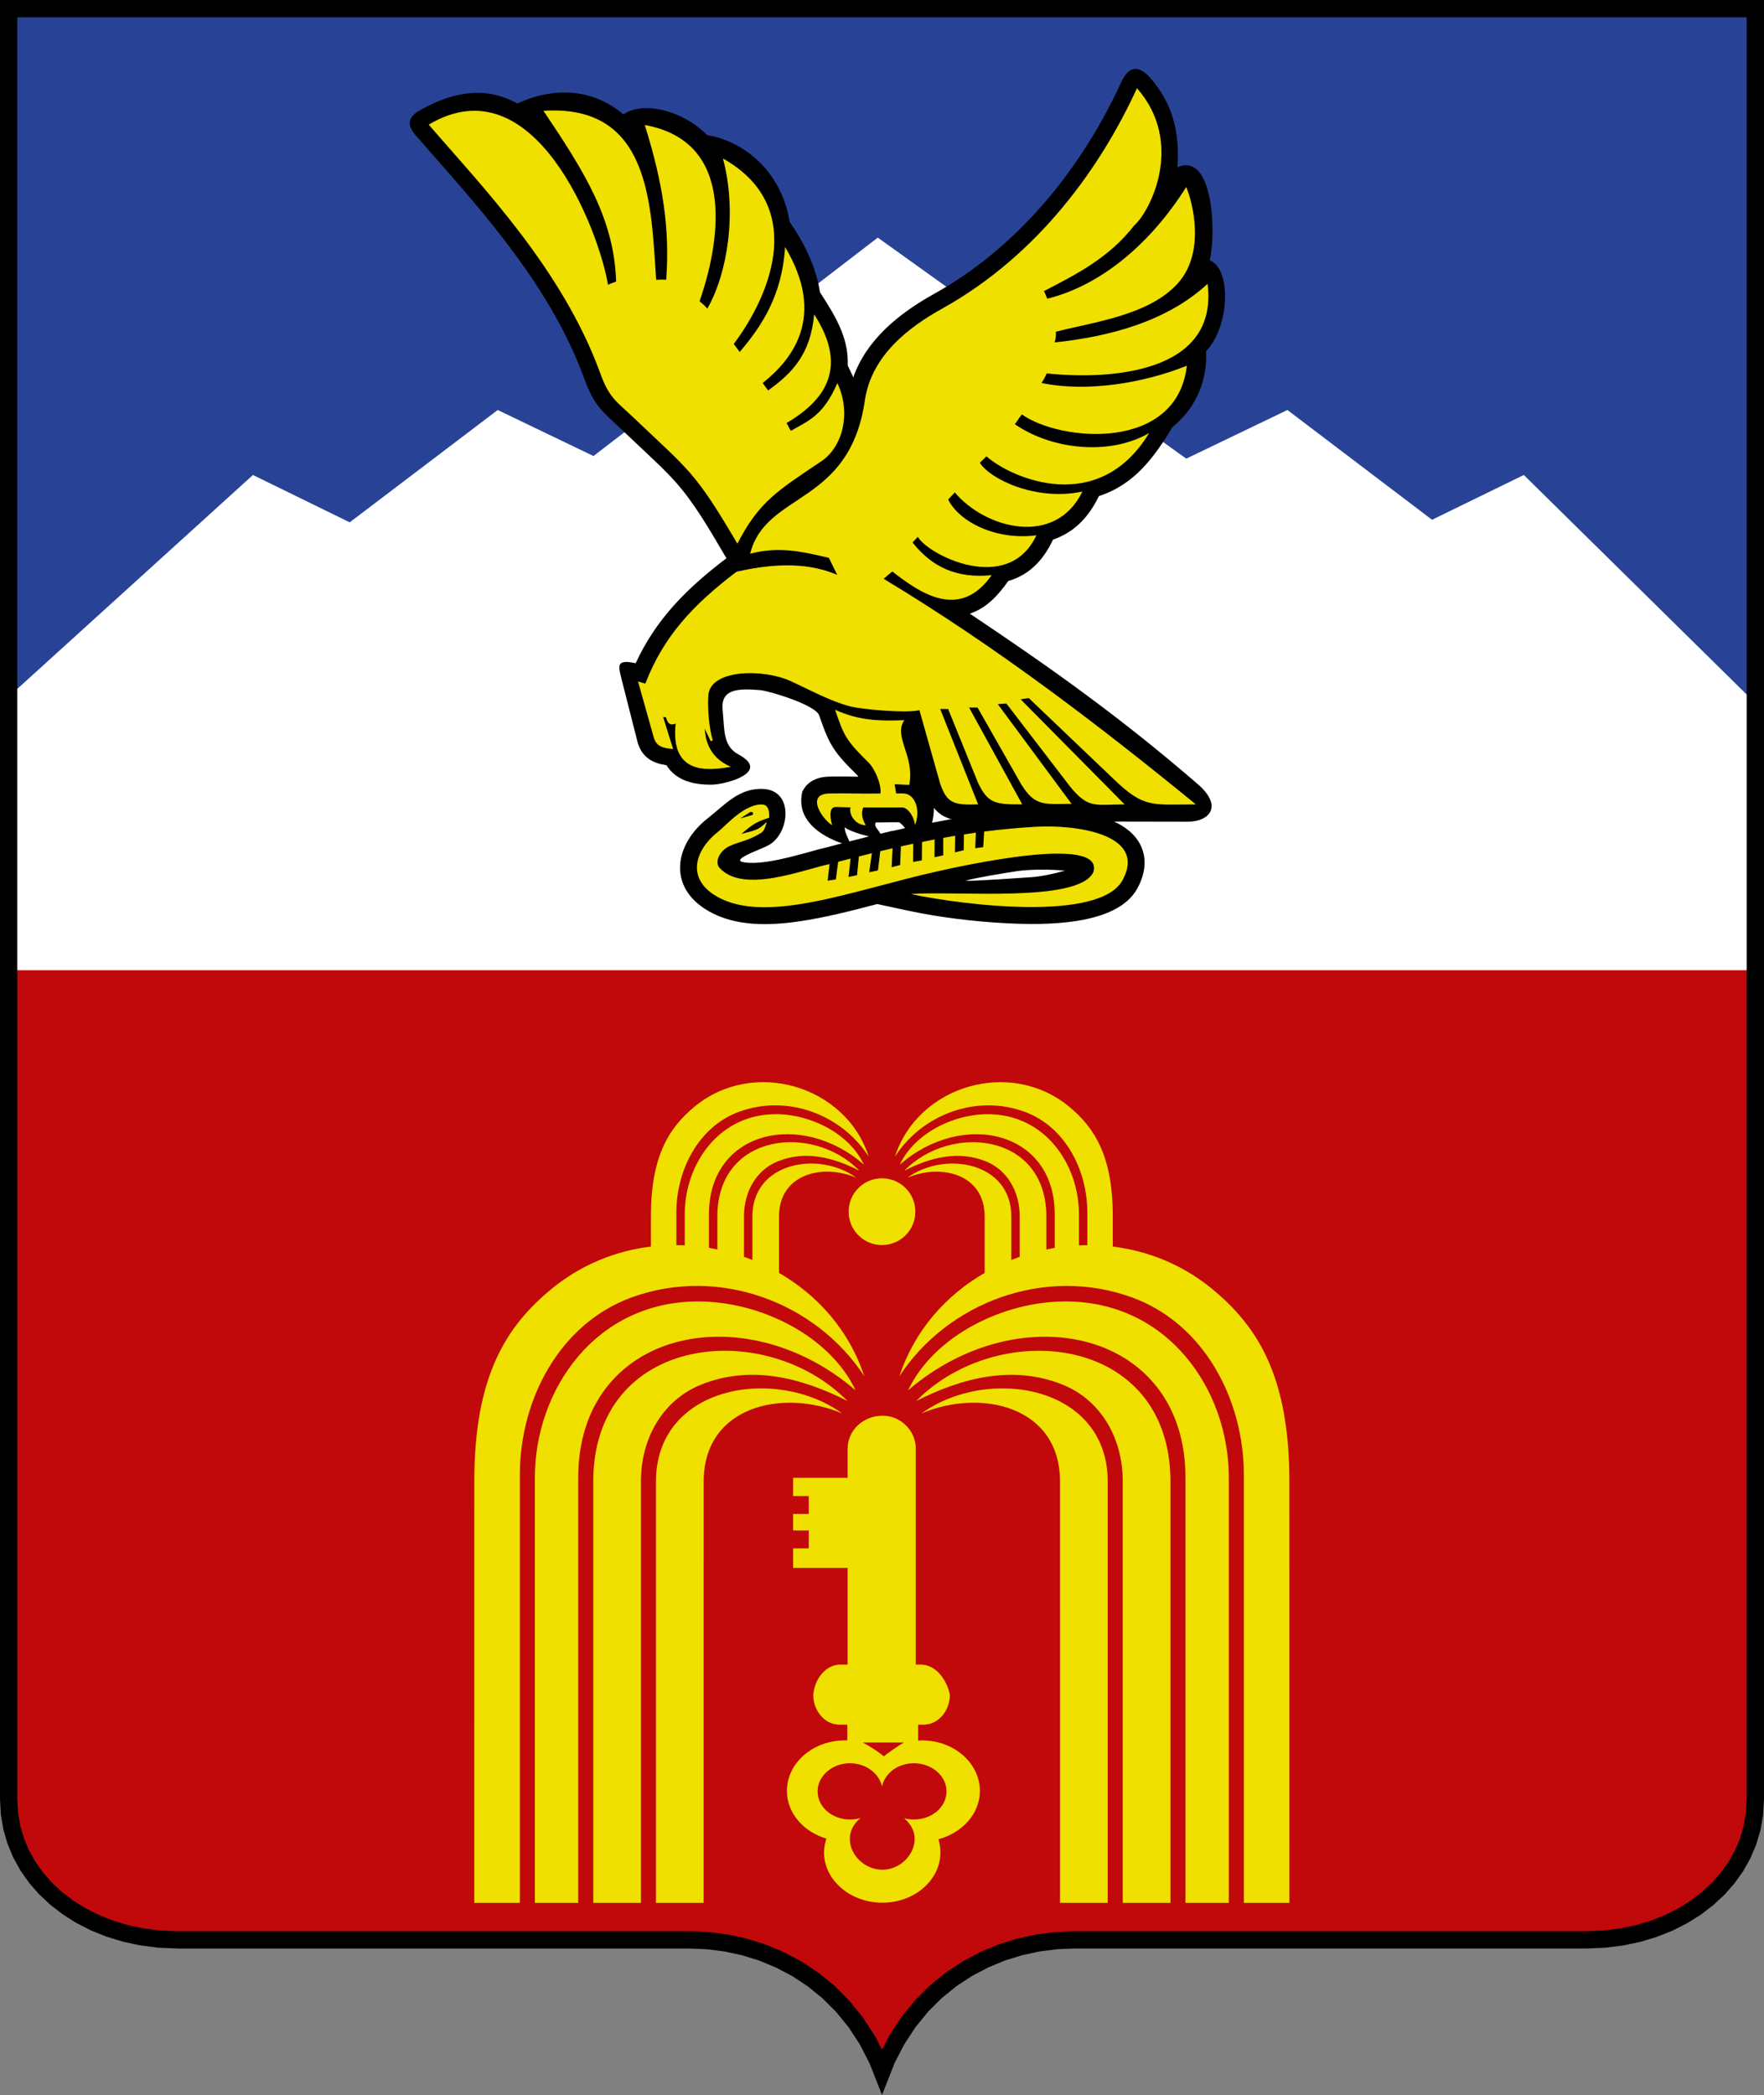 <?xml version="1.0" encoding="utf-8"?>
<!-- Generator: Adobe Illustrator 16.0.2, SVG Export Plug-In . SVG Version: 6.00 Build 0)  -->
<!DOCTYPE svg PUBLIC "-//W3C//DTD SVG 1.1//EN" "http://www.w3.org/Graphics/SVG/1.1/DTD/svg11.dtd">
<svg version="1.1" id="Layer_1" xmlns="http://www.w3.org/2000/svg" xmlns:xlink="http://www.w3.org/1999/xlink" x="0px" y="0px"
	 width="185.308px" height="220px" viewBox="77.425 91.92 185.308 220" enable-background="new 77.425 91.92 185.308 220"
	 xml:space="preserve">
<rect x="77.425" y="91.92" width="185.308" height="220" fill="#808080" stroke="none"/>
<g>
	<polygon fill="#C1080B" points="254.244,293.074 252.779,293.821 251.206,294.447 249.541,294.952 247.795,295.323 
		245.968,295.549 244.021,295.629 190.238,295.629 188.38,295.708 186.467,295.952 184.565,296.361 182.685,296.941 
		180.847,297.704 179.063,298.639 177.354,299.763 175.733,301.076 174.229,302.582 172.85,304.273 171.618,306.158 
		170.551,308.229 170.081,309.431 169.608,308.229 168.543,306.158 167.311,304.273 165.934,302.58 164.425,301.076 
		162.808,299.764 161.098,298.639 159.314,297.704 157.474,296.941 155.596,296.361 153.691,295.952 151.778,295.708 
		149.917,295.629 96.134,295.629 94.191,295.549 92.364,295.323 90.618,294.952 88.953,294.447 87.384,293.822 85.917,293.074 
		84.556,292.217 83.315,291.263 82.198,290.218 81.21,289.093 80.361,287.889 79.649,286.617 79.088,285.282 78.676,283.888 
		78.424,282.438 78.333,280.863 78.333,92.829 261.823,92.829 261.823,280.864 261.732,282.439 261.48,283.889 261.072,285.282 
		260.51,286.617 259.8,287.89 258.947,289.093 257.965,290.218 256.844,291.263 255.603,292.217 	"/>
</g>
<g>
	<rect x="78.333" y="92.829" fill="#284396" width="183.491" height="100.419"/>
</g>
<g>
	<path d="M261.885,193.309H78.271V92.769h183.614V193.309z M78.393,193.188h183.369V92.891H78.393V193.188z"/>
</g>
<g>
	<polygon fill="#FFFFFF" points="261.404,165.332 261.404,193.804 78.749,193.804 78.749,164.706 103.995,141.799 114.162,146.772 
		129.71,134.974 139.769,139.809 169.636,116.874 202.043,140.082 212.668,134.974 227.861,146.502 237.502,141.798 	"/>
</g>
<g>
	<g>
		<path fill="#EFE000" d="M174.266,274.679c-0.142,0-0.246,0-0.389,0.035v-1.683h0.567c1.524,0,2.765-1.419,2.765-3.154
			c-0.381-1.738-1.573-3.155-3.039-3.155h-0.544v-22.664v-0.143c-0.069-1.843-1.638-3.332-3.471-3.332
			c-2.086,0-3.688,1.56-3.688,3.475c0,0.14,0,0.247,0,0.389v2.658h-5.725v1.915h1.639v1.881h-1.639v1.736h1.639v1.88h-1.639v2.051
			h5.725v10.154h-0.783c-1.466,0-2.658,1.419-2.83,3.155c0,1.736,1.24,3.154,2.765,3.154h0.815v1.646c-0.07,0-0.177,0-0.248,0
			c-3.368,0-6.097,2.376-6.097,5.317c0,2.305,1.737,4.289,4.147,4.998c-0.142,0.462-0.249,0.958-0.249,1.454
			c0,2.905,2.766,5.279,6.132,5.279c3.367,0,6.096-2.374,6.096-5.279c0-0.496-0.071-0.957-0.212-1.385
			c2.515-0.672,4.358-2.692,4.358-5.067C180.363,277.054,177.634,274.679,174.266,274.679z M172.383,274.899
			c-0.658,0.396-1.45,0.924-2.109,1.45c-0.659-0.526-1.449-1.055-2.239-1.45H172.383z M173.432,282.985
			c-0.354,0-0.708-0.041-1.023-0.119c0.669,0.552,1.101,1.3,1.101,2.166c0,1.652-1.535,3.229-3.385,3.229
			c-1.891,0-3.427-1.576-3.427-3.229c0-0.866,0.434-1.654,1.143-2.205c-0.354,0.117-0.747,0.158-1.143,0.158
			c-1.85,0-3.385-1.302-3.385-2.954c0-1.614,1.536-2.952,3.385-2.952c1.693,0,3.072,1.063,3.386,2.44
			c0.275-1.378,1.654-2.44,3.347-2.44c1.89,0,3.424,1.338,3.424,2.952C176.855,281.683,175.32,282.985,173.432,282.985z"/>
	</g>
	<g>
		<path fill="#EFE000" d="M167.305,237.918c-2.712-5.729-9.991-9.333-16.536-9.333c-10.779,0-17.156,9.276-17.156,18.495v44.66
			h4.555v-44.667C138.168,231.646,155.501,227.778,167.305,237.918z"/>
	</g>
	<g>
		<path fill="#EFE000" d="M165.885,240.337c-7.018-5.036-19.552-2.913-19.552,7.16v44.243h5.01l0.003-44.243
			C151.348,239.6,159.591,237.699,165.885,240.337z"/>
	</g>
	<g>
		<path fill="#EFE000" d="M143.752,228.171c9.195-3.361,19.389,0.516,24.463,8.262c-1.575-4.785-4.871-8.488-8.952-10.844l0-5.93
			c0-4.485,4.606-5.565,8.121-4.065c-3.919-2.86-10.921-1.654-10.921,4.065v4.569c-0.292-0.116-0.586-0.226-0.882-0.329v-4.239
			c0-2.654,1.332-4.885,3.545-5.785c2.883-1.169,5.829-0.431,8.574,0.981c-4.841-4.992-14.917-3.974-14.917,4.804v3.47
			c-0.293-0.06-0.586-0.122-0.882-0.17v-3.541c0-8.763,9.683-10.958,16.276-5.199c-1.515-3.253-5.582-5.301-9.237-5.301
			c-6.022,0-9.583,5.268-9.583,10.504v3.273c-0.293-0.015-0.587-0.019-0.882-0.021v-3.412c0-4.529,2.361-9.024,6.546-10.58
			c5.136-1.908,10.83,0.294,13.665,4.694c-2.433-7.518-12.192-10.354-18.353-5.203c-2.662,2.224-4.53,5.207-4.53,11.46v3.188
			c-3.701,0.451-7.329,1.889-10.442,4.45c-4.766,3.918-8.109,9.165-8.109,20.179l-0.004,44.288h4.787v-44.942
			C132.035,238.823,136.261,230.911,143.752,228.171z"/>
	</g>
	<g>
		<path fill="#EFE000" d="M151.103,237.311c5.16-2.059,10.435-0.759,15.348,1.728c-8.665-8.789-26.705-6.995-26.705,8.459v44.243
			h5.01v-44.243C144.755,242.825,147.138,238.896,151.103,237.311z"/>
	</g>
	<g>
		<path fill="#EFE000" d="M174.239,240.337c6.293-2.64,14.539-0.737,14.539,7.16l0.003,44.243h5.01v-44.243
			C193.791,237.425,181.256,235.301,174.239,240.337z"/>
	</g>
	<g>
		<path fill="#EFE000" d="M173.674,239.039c4.912-2.486,10.188-3.786,15.349-1.728c3.965,1.585,6.347,5.514,6.347,10.187v44.243
			h5.01v-44.243C200.379,232.043,182.338,230.25,173.674,239.039z"/>
	</g>
	<g>
		<path fill="#EFE000" d="M212.876,291.741l-0.004-44.288c0-11.014-3.345-16.261-8.109-20.179c-3.113-2.562-6.74-3.999-10.442-4.45
			v-3.188c0-6.253-1.868-9.236-4.528-11.46c-6.161-5.151-15.922-2.314-18.353,5.203c2.834-4.4,8.527-6.603,13.665-4.694
			c4.184,1.556,6.545,6.05,6.545,10.58v3.412c-0.293,0.002-0.588,0.006-0.882,0.021v-3.273c0-5.236-3.563-10.504-9.584-10.504
			c-3.655,0-7.72,2.049-9.236,5.301c6.593-5.759,16.275-3.563,16.275,5.199v3.541c-0.295,0.049-0.587,0.11-0.88,0.17v-3.47
			c0-8.777-10.078-9.796-14.918-4.804c2.743-1.412,5.69-2.15,8.572-0.981c2.215,0.9,3.547,3.131,3.547,5.785v4.239
			c-0.297,0.104-0.591,0.215-0.881,0.329v-4.569c0-5.72-7.003-6.926-10.922-4.065c3.516-1.5,8.12-0.42,8.121,4.065v5.93
			c-4.083,2.355-7.379,6.059-8.953,10.844c5.075-7.746,15.269-11.623,24.463-8.262c7.492,2.738,11.718,10.651,11.718,18.627v44.942
			H212.876z"/>
	</g>
	<g>
		<path fill="#EFE000" d="M189.354,228.585c-6.543,0-13.82,3.604-16.534,9.333c11.803-10.141,29.137-6.272,29.137,9.155v44.667
			h4.556v-44.66C206.513,237.862,200.135,228.585,189.354,228.585z"/>
	</g>
	<g>
		<circle fill="#EFE000" cx="170.077" cy="219.159" r="3.506"/>
	</g>
</g>
<g>
	<path d="M175.528,176.758c-0.006,2.414-0.979,2.974-2.451,4.308c-0.284-0.939-0.021-1.934-1.176-2.786
		c-0.009-0.047-2.145,0.025-2.488,0.006c-0.256,0.589,0.65,0.932,0.551,1.522c-0.666,0.292-3.537-0.659-3.799-1.021
		c-0.05,0.496,0.459,1.306,0.678,1.981c-1.85-0.455-5.968-2.054-5.142-5.687c0.507-1.139,1.645-1.584,2.819-1.609
		c1.025-0.021,2.051-0.003,3.075,0.008c-0.048-0.077-0.094-0.14-0.136-0.183c-2.428-2.383-2.909-3.119-3.985-6.271
		c-0.358-1.048-5.075-2.518-6.179-2.635c-2.196-0.177-4.182-0.198-3.958,2.054c0.202,2.026,0,3.808,1.655,4.694
		c3.469,1.86-1.297,3.153-2.769,3.176c-2.301,0.036-3.899-0.621-4.788-2.038c-1.43-0.221-2.53-0.771-3.021-2.372l-0.004-0.019
		l-1.659-6.53c-0.392-1.547-0.631-2.236,1.451-1.789c2.139-4.637,5.372-7.863,9.524-11.018l0.01-0.007l-0.373-0.634
		c-1.464-2.49-3.027-5.185-4.953-7.353c-0.698-0.787-1.45-1.524-2.21-2.25c-1.101-1.05-2.215-2.083-3.316-3.133
		c-2.108-2.008-3-2.516-4.056-5.427c-1.881-5.185-4.85-9.929-8.177-14.3c-2.999-3.941-6.277-7.559-9.528-11.282
		c-1.003-1.149-0.845-1.949,0.436-2.676c3.348-1.901,6.832-2.581,10.209-0.703c3.687-1.691,7.803-1.682,11.141,1.148
		c2.011-1.413,6.186-0.481,8.802,2.176c3.638,0.586,7.762,3.591,8.669,9.104c1.43,2.084,2.772,4.635,3.18,7.396
		c1.52,2.346,3.049,4.746,2.917,7.682l0.521,1.11c0.021,0.047,0.042,0.094,0.064,0.141c1.393-3.95,4.799-6.709,8.456-8.743
		c8.905-4.953,15.533-13.178,19.739-22.349c0.818-1.679,1.799-1.623,2.938-0.431c2.422,2.754,3.186,5.774,2.919,9.469
		c3.832-1.686,4.064,7.135,3.389,9.775c2.297,0.84,2.125,6.96-0.383,9.533c0.115,1.935-0.325,5.361-3.527,7.975
		c-1.924,3.178-3.987,6.027-7.725,7.244c-1.029,2.125-2.525,3.792-4.82,4.566c-0.981,2.086-2.422,3.689-4.706,4.352
		c-1.053,1.487-2.252,2.823-4.035,3.43c8.619,5.761,15.918,10.962,23.946,17.903c2.675,2.313,1.249,3.947-1.079,3.943l-21.95-0.041
		C178.041,178.22,176.575,178.048,175.528,176.758"/>
</g>
<g>
	<path fill="#EFE000" d="M172.342,175.241c-0.228-0.008-0.55-0.001-0.777,0c-0.031-0.266-0.126-0.699-0.157-0.966
		c0.491,0,1.046,0.063,1.538,0.063c0.584-3.098-1.703-5.033-0.523-6.792c-2.569,0.096-4.722,0.067-7.272-1.093
		c0.923,2.704,1.1,3.174,3.551,5.579c0.538,0.529,1.32,2.137,1.222,3.21c-2.027,0.051-3.338-0.042-5.365,0
		c-2.545,0.053-0.779,2.673,0.279,3.335c-0.104-0.382-0.505-1.944,0.423-1.915l1.515,0.048c-0.225,0.703,0.51,1.866,1.592,1.867
		c-0.335-0.606-0.533-1.196-0.263-1.867h4.068c0.718,0,1.344,1.189,1.364,1.867C174.157,177.076,173.601,175.29,172.342,175.241
		 M144.449,163.484l0.767,0.225c1.924-4.992,5.038-8.301,9.581-11.752c4.465-1.01,7.776-0.863,10.584,0.333l-0.886-1.791
		c-2.816-0.659-5.209-1.225-8.268-0.437c1.662-6.56,10.431-4.98,12.053-16.1c0.698-4.777,4.731-7.748,8.099-9.621
		c10.297-5.729,16.784-15.085,20.486-23.158c5.034,5.724,1.415,12.911-0.28,14.399c-2.669,3.424-6.008,5.099-9.5,6.912
		c0.185,0.316,0.181,0.432,0.363,0.794c5.831-1.455,10.974-5.989,14.59-11.729c0.664,1.566,2.045,6.817-0.853,10.081
		c-3.038,3.417-8.969,4.104-12.848,5.121c0.05,0.326-0.026,0.848-0.135,1.118c5.654-0.587,11.772-2.161,16.078-6.153
		c1.183,9.394-10.228,10.104-16.898,9.409c-0.134,0.308-0.345,0.722-0.545,1.002c4.729,0.988,10.646,0.041,15.268-1.812
		c-1.053,9.063-13.272,7.994-17.338,5.111c-0.227,0.277-0.508,0.753-0.732,1.03c4.033,2.775,10.112,3.265,14.107,0.925
		c-5.311,8.769-14.447,4.778-17.101,2.445c-0.18,0.219-0.504,0.468-0.682,0.687c1.127,1.761,5.99,4.048,10.771,3.014
		c-2.839,5.854-10.193,3.913-13.404,0.092c-0.189,0.233-0.508,0.517-0.697,0.75c1.194,2.371,5.041,4.304,9.269,3.756
		c-2.978,6.333-11.396,2.042-12.458,0.156c-0.184,0.224-0.367,0.375-0.551,0.6c2.007,2.523,4.57,3.807,8.314,3.428
		c-3.265,4.607-7.206,2.157-10.443-0.388c-0.222,0.194-0.689,0.572-0.911,0.766c12.082,7.286,22.844,15.566,32.804,23.696
		c-4.635,0-5.427,0.452-8.722-2.74l-8.83-8.423l-0.86,0.123l10.926,11.041c-3.07,0-3.786,0.504-5.716-1.857l-6.707-8.738
		l-0.903,0.062l7.751,10.474c-2.846,0-3.812,0.335-5.3-2.071l-4.577-8.042h-0.888l5.586,10.172c-2.816,0-3.588-0.089-4.62-2.207
		l-3.167-7.811l-0.835,0.001l3.988,10.017c-2.446,0.063-3.256-0.023-3.993-2.188l-2.174-7.704c-1.324,0.327-6.028-0.071-7.299-0.408
		c-2.121-0.562-4.194-1.718-6.222-2.646c-2.904-1.33-8.398-1.236-8.647,1.431c-0.127,1.364,0.102,3.753,0.459,4.77l-0.211,0.113
		l-0.645-1.338c0.078,0.726,0.183,2.934,2.76,4.021c-2.395,0.41-6.374,0.895-5.807-4.54c-0.441,0.2-0.839,0.103-1.011-0.658
		l-0.303-0.034l1.05,3.366c-1.018-0.104-1.728-0.214-2.027-1.194L144.449,163.484z M157.544,132.141
		c3.111-2.473,6.722-6.968,2.354-14.283c-0.315,5.05-2.407,8.252-4.767,11.023c-0.208-0.28-0.416-0.561-0.624-0.841
		c4.11-5.489,7.521-14.607-1.137-19.475c1.504,5.59,0.492,12.055-1.641,15.763c-0.256-0.293-0.53-0.548-0.815-0.769
		c1.949-5.611,4.209-16.717-5.754-18.512c1.941,6.195,2.636,10.983,2.25,16.249c-0.349-0.02-0.701-0.016-1.052,0.007
		c-0.556-7.712-0.512-18.487-11.841-17.745c4.402,6.539,7.418,11.391,7.632,17.93c-0.296,0.106-0.581,0.217-0.852,0.331
		c-0.993-5.865-7.797-23.389-18.834-16.811c5.526,6.417,14.052,15.179,18.028,26.133c0.944,2.603,1.663,2.892,3.613,4.75
		c5.708,5.44,6.306,5.502,10.784,13.12c2.255-4.379,4.168-5.526,8.809-8.648c2.284-1.536,3.152-5.104,1.694-8.213
		c-1.51,3.478-3.086,3.962-4.88,5.011c-0.191-0.258-0.273-0.553-0.464-0.811c3.579-2.119,6.765-5.463,2.902-11.426
		c-0.369,4.246-2.367,6.225-4.832,7.996C157.929,132.66,157.736,132.4,157.544,132.141z"/>
</g>
<g>
	<path d="M169.567,186.854c-2.694,0.714-5.421,1.412-8.152,1.813c-3.152,0.464-6.741,0.573-9.605-1.1
		c-4.326-2.524-3.503-7.022-0.01-9.74c1.782-1.385,3.264-3.203,5.84-3.057c3.31,0.201,2.689,4.9,0.41,5.958
		c-0.458,0.284-3.037,1.156-2.868,1.568c0.047,0.114,0.319,0.198,0.929,0.23c2.468,0.133,6.477-1.252,8.016-1.589l0.885-0.23
		c0.335-0.087,0.669-0.175,1.004-0.262v-0.002l0.65-0.164l2.156-0.556l-0.002,0.016l0.25-0.06l2.07-0.507l-0.003,0.021l0.144-0.031
		l1.794-0.414l-0.001,0.021l2.081-0.441v0.021l0.18-0.033l2.057-0.389v0.025c0.023-0.003,0.051-0.008,0.075-0.012l2.104-0.346v0.02
		l0.581-0.075l1.648-0.226l-0.001,0.026c1.458-0.163,2.918-0.287,4.383-0.369c1.436-0.081,2.94-0.019,4.368,0.174
		c2.397,0.326,5.547,1.168,6.701,3.554c0.729,1.507,0.416,3.103-0.346,4.51c-2.152,3.97-9.841,3.86-13.728,3.664
		c-3.417-0.174-7.068-0.616-10.426-1.335L169.567,186.854z M189.299,183.353c-1.305-0.15-3.564-0.154-4.902,0.028
		c-1.021,0.14-4.604,0.734-5.563,1.024c0.919,0.059,5.694-0.29,6.878-0.368S188.077,183.677,189.299,183.353z"/>
</g>
<g>
	<path fill="#EFE000" d="M156.271,177.178l-1.098,0.692l1.299-0.373C156.608,177.301,156.541,177.196,156.271,177.178
		 M154.028,180.783c-0.958,0.455-1.551,1.592-1.044,2.24c2.48,2.797,8.751,0.227,11.586-0.366l-0.2,1.744l0.86-0.132l0.244-1.85
		c0.432-0.113,0.865-0.226,1.302-0.337l-0.213,1.929l0.891-0.187l0.198-1.967c0.452-0.114,0.907-0.227,1.364-0.34l-0.28,1.998
		l0.915-0.194l0.25-2.019c0.426-0.102,0.855-0.203,1.289-0.302l-0.097,1.988l0.891-0.232l0.081-1.955
		c0.43-0.096,0.863-0.191,1.299-0.283l-0.014,1.915l0.914-0.167l0.019-1.928c0.453-0.092,0.862-0.182,1.323-0.269l-0.012,1.866
		l0.916-0.192l-0.002-1.836c0.425-0.076,0.828-0.149,1.26-0.221l-0.023,1.741l0.916-0.225l0.029-1.655
		c0.428-0.066,0.813-0.13,1.25-0.191l-0.069,1.635l0.84-0.113l0.097-1.637c1.766-0.225,3.592-0.398,5.492-0.506
		c3.882-0.218,11.725,0.669,9.045,5.615c-2.391,4.41-16.819,2.616-22.24,1.454c4.736-0.366,17.61,0.958,19.172-2.291
		c1.264-4.056-13.986-0.63-16.557-0.052c-8.65,1.945-17.856,5.598-23.029,2.578c-3.311-1.932-2.158-4.973,0.205-6.812
		c0.761-0.591,2.753-2.931,4.629-2.824c0.606,0.041,0.739,0.687,0.704,1.394c-1.332,0.396-1.78,0.717-2.921,1.697
		c1.506-0.394,1.813-0.425,2.624-1.238l0.031,0.03c-0.127,0.366-0.249,0.946-0.638,1.125
		C156.088,180.201,155.016,180.314,154.028,180.783z"/>
</g>
<g>
	<path d="M170.082,311.92l-1.303-3.315l-1.022-1.989l-1.181-1.805l-1.318-1.621l-1.442-1.438l-1.545-1.253l-1.635-1.077
		l-1.708-0.896l-1.762-0.729l-1.801-0.557l-1.827-0.393l-1.836-0.234l-1.823-0.076H96.135l-2.056-0.085l-1.902-0.241l-1.822-0.39
		l-1.74-0.53l-1.642-0.661l-1.541-0.786l-1.429-0.904l-1.31-1.014l-1.178-1.106l-1.048-1.202l-0.898-1.283l-0.757-1.364
		l-0.595-1.428l-0.436-1.498l-0.263-1.553l-0.092-1.576L77.425,91.92h185.308v188.942l-0.104,1.73l-0.275,1.552l-0.444,1.49
		l-0.605,1.421l-0.761,1.359l-0.909,1.273l-1.049,1.194l-1.187,1.099l-1.311,1.005l-1.433,0.896l-1.537,0.778l-1.646,0.655
		l-1.739,0.525l-1.824,0.381l-1.902,0.234l-1.945,0.079l-53.821,0.001l-1.78,0.076l-1.838,0.234l-1.822,0.393l-1.806,0.557
		l-1.759,0.729l-1.707,0.896l-1.635,1.076l-1.55,1.253l-1.439,1.439l-1.318,1.621l-1.18,1.805l-1.025,1.988L170.082,311.92z
		 M149.917,294.72l1.976,0.086l1.989,0.257l1.981,0.432l1.958,0.608l1.917,0.795l1.86,0.983l1.782,1.179l1.687,1.371l1.572,1.575
		l1.433,1.769l1.28,1.968l0.729,1.417l0.777-1.498l1.287-1.962l1.44-1.76l1.576-1.572l1.694-1.364l1.785-1.168l1.859-0.972
		l1.917-0.79l1.958-0.601l1.978-0.423l1.99-0.25l1.857-0.08h53.821l1.871-0.077l1.751-0.219l1.672-0.354l1.591-0.481l1.498-0.6
		l1.391-0.708l1.288-0.811l1.173-0.902l1.056-0.983l0.922-1.056l0.797-1.125l0.66-1.188l0.526-1.241l0.38-1.292l0.232-1.351
		l0.087-1.522l-0.001-187.074H79.241v187.125l0.087,1.47l0.234,1.351l0.383,1.294l0.521,1.24l0.665,1.187l0.793,1.127l0.927,1.056
		l1.051,0.983l1.174,0.902l1.288,0.811l1.394,0.708l1.494,0.599l1.591,0.482l1.672,0.354l1.75,0.219l1.905,0.077H149.917z"/>
</g>
</svg>
